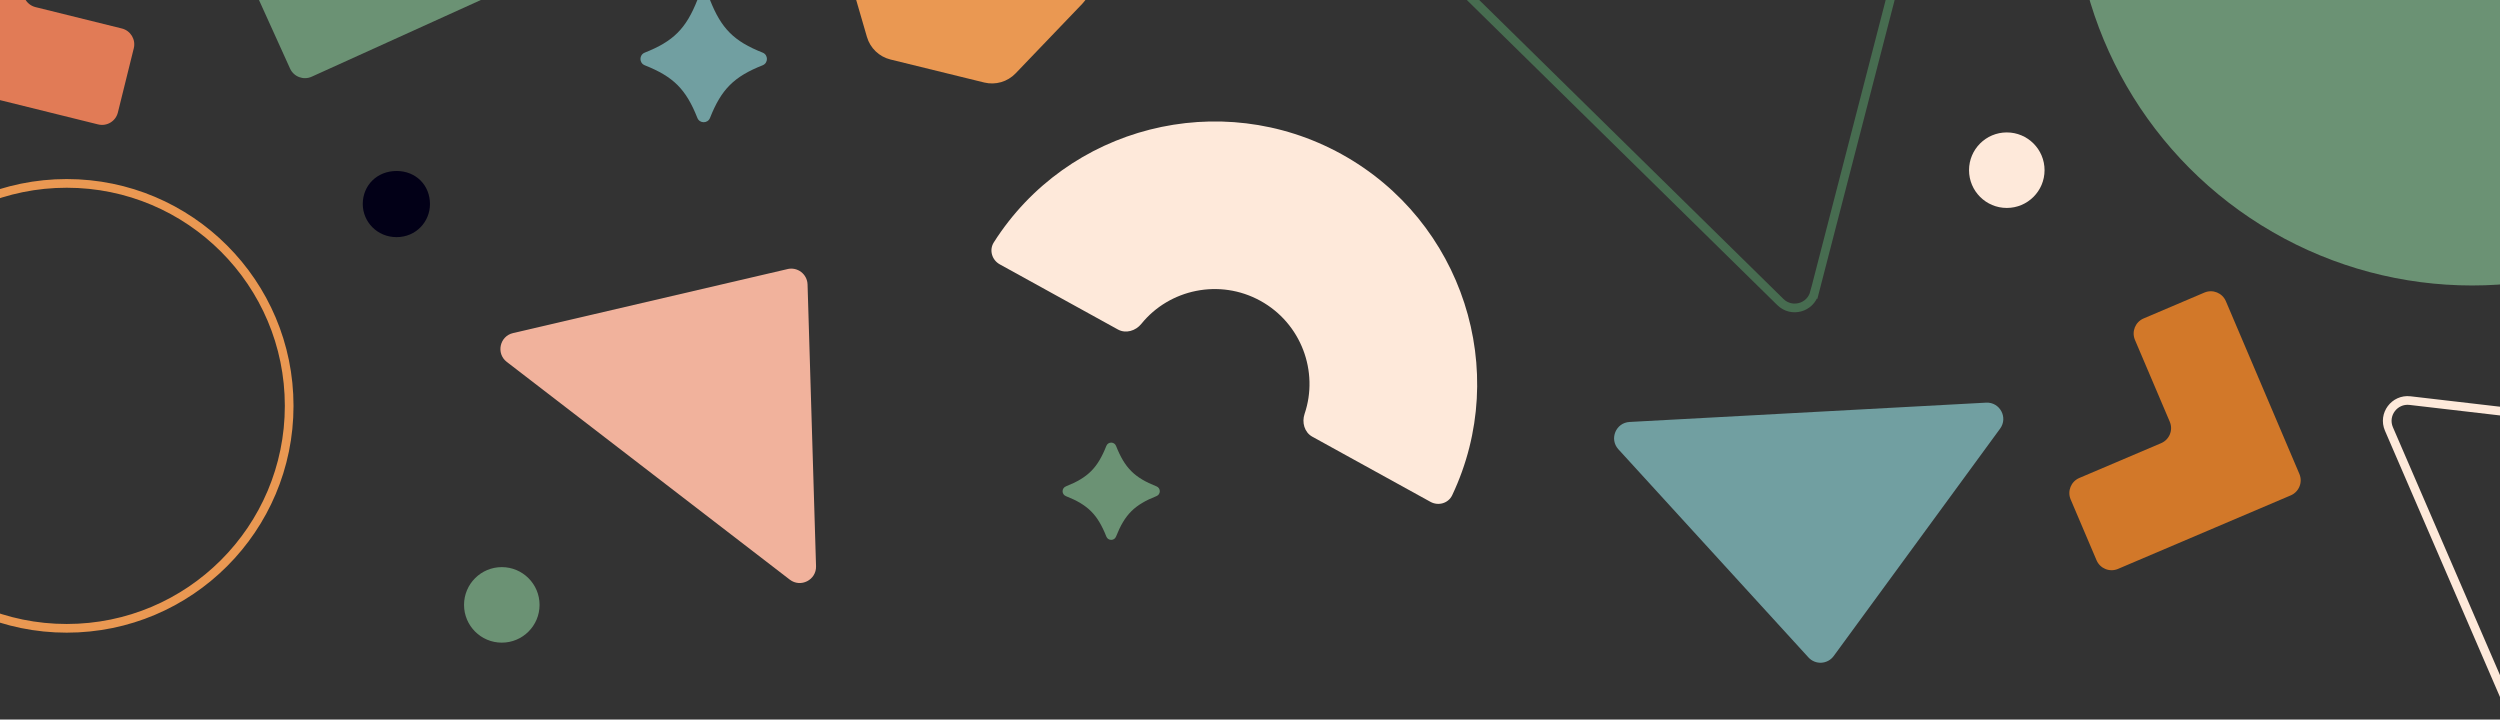 <?xml version="1.0" encoding="UTF-8"?>
<svg id="Layer_1" xmlns="http://www.w3.org/2000/svg" version="1.1" viewBox="0 0 1152 331.56">
  <rect x="0" y="0" width="1152" height="331.56" fill="#333333" stroke="none"/>
  <!-- Generator: Adobe Illustrator 29.5.1, SVG Export Plug-In . SVG Version: 2.1.0 Build 141)  -->
  <defs>
    <style>
      .st0, .st1, .st2, .st3 {
        fill: none;
      }

      .st4, .st5, .st6, .st7 {
        fill-rule: evenodd;
      }

      .st4, .st8 {
        fill: #fee9da;
      }

      .st5 {
        fill: #e17b56;
      }

      .st1 {
        stroke: #476c50;
      }

      .st1, .st2, .st3 {
        stroke-width: 4px;
      }

      .st9 {
        fill: #020017;
      }

      .st10, .st6 {
        fill: #6b9274;
      }

      .st2 {
        stroke: #fee9da;
      }

      .st11 {
        fill: #f1b29c;
      }

      .st3 {
        stroke: #ea9852;
      }

      .st12 {
        fill: #719fa1;
      }

      .st13 {
        fill: #ea9852;
      }

      .st7 {
        fill: #d27829;
      }
    </style>
  </defs>
  <rect class="st0" x="-15.7" y="-22.42" width="1170" height="738" transform="translate(1138.59 693.15) rotate(180)"/>
  <path class="st9" d="M182.73,109.27c8.97,0,15.4-7.11,15.4-15.24,0-8.63-6.43-15.24-15.4-15.24s-15.57,6.6-15.57,15.24c0,8.13,6.6,15.24,15.57,15.24Z"/>
  <path class="st2" d="M1296.08,649.7l-195.26-452.03c-2.87-6.65,2.53-13.91,9.72-13.07l489.1,56.92c7.19.84,10.78,9.14,6.46,14.95l-293.84,395.11c-4.32,5.81-13.31,4.76-16.18-1.88Z"/>
  <path class="st1" d="M836.11,134.84c-1.81,7.01-10.53,9.43-15.7,4.35l-295.8-290.67c-5.16-5.07-2.9-13.84,4.08-15.77l399.63-110.83c6.98-1.94,13.43,4.4,11.62,11.42l-103.83,401.5Z"/>
  <circle class="st10" cx="1139.15" cy="-52.31" r="183.86"/>
  <circle class="st3" cx="30.74" cy="187.02" r="102.51"/>
  <circle class="st10" cx="231.23" cy="278.73" r="17.4"/>
  <circle class="st8" cx="924.73" cy="78.42" r="17.4"/>
  <path class="st13" d="M387.06-25.7c-1.5-5.16-.13-10.73,3.58-14.61l30.78-32.11c3.71-3.88,9.23-5.48,14.45-4.2l43.19,10.6c5.22,1.28,9.36,5.25,10.86,10.41l12.41,42.71c1.5,5.16.14,10.73-3.58,14.61l-30.77,32.11c-3.72,3.88-9.24,5.48-14.45,4.2l-43.19-10.6c-5.22-1.28-9.36-5.25-10.86-10.41l-12.41-42.71Z"/>
  <path class="st12" d="M844.96,302.31c-2.81,3.84-8.42,4.14-11.63.63l-87.58-95.91c-4.28-4.69-1.19-12.24,5.15-12.59l164.28-8.9c6.34-.34,10.23,6.83,6.48,11.96l-76.7,104.81Z"/>
  <path class="st11" d="M362.89,123.98c4.63-1.08,9.08,2.35,9.23,7.1l3.91,129.82c.19,6.34-7.08,10.06-12.11,6.19l-130.39-100.32c-5.03-3.87-3.3-11.85,2.88-13.29l126.49-29.49Z"/>
  <path class="st7" d="M1020.61,243.15l34.97-14.88c3.82-1.63,5.6-6.05,3.98-9.87l-14.88-34.97-19-44.64c-1.63-3.82-6.05-5.6-9.87-3.98l-28.05,11.94c-3.82,1.63-5.6,6.05-3.98,9.87l16.05,37.72c1.63,3.82-.15,8.24-3.98,9.87l-37.72,16.05c-3.82,1.63-5.6,6.05-3.98,9.87l11.94,28.05c1.63,3.82,6.05,5.6,9.87,3.98l44.64-19Z"/>
  <path class="st5" d="M-35.13-9.47l-9.14,36.89c-1,4.03,1.47,8.11,5.5,9.11L-1.88,45.67l47.09,11.66c4.03,1,8.12-1.46,9.11-5.5l7.33-29.59c1-4.03-1.47-8.11-5.49-9.11L16.37,3.28c-4.03-1-6.5-5.08-5.5-9.11l9.86-39.79c1-4.03-1.47-8.11-5.5-9.11l-29.59-7.33c-4.03-1-8.12,1.46-9.11,5.5l-11.65,47.09Z"/>
  <path class="st6" d="M117.97-3.02l15.69,34.62c1.72,3.78,6.18,5.46,9.96,3.75l34.62-15.69L222.42-.38c3.79-1.72,5.46-6.17,3.75-9.96l-12.59-27.76c-1.71-3.78-6.17-5.46-9.95-3.75l-37.34,16.92c-3.79,1.72-8.25.04-9.96-3.75l-16.93-37.33c-1.71-3.78-6.17-5.46-9.96-3.75l-27.76,12.59c-3.78,1.72-5.46,6.17-3.74,9.96L117.97-3.02Z"/>
  <path class="st4" d="M460.7,121.81c-3.64-2.01-4.98-6.6-2.76-10.11,33.96-53.48,104.28-71.52,160.18-40.7,55.9,30.83,78.16,99.92,51.06,157.18-1.78,3.76-6.38,5.08-10.02,3.07l-54.46-30.03c-3.63-2.01-4.88-6.57-3.55-10.51,6.61-19.42-1.5-41.69-20.33-52.08-18.84-10.39-41.99-5.35-54.89,10.6-2.6,3.23-7.14,4.61-10.78,2.61l-54.45-30.03Z"/>
  <path class="st12" d="M297.1,24.25c13.22-5.24,19.02-11.03,24.25-24.26,1.04-2.64,4.78-2.64,5.82,0,5.24,13.23,11.03,19.02,24.26,24.26,2.63,1.05,2.63,4.78,0,5.83-13.23,5.24-19.03,11.03-24.26,24.26-1.04,2.64-4.78,2.64-5.82,0-5.24-13.23-11.03-19.02-24.25-24.26-2.64-1.05-2.64-4.78,0-5.83h0Z"/>
  <path class="st10" d="M491.16,224.12c10.16-4.02,14.61-8.47,18.64-18.64.8-2.03,3.67-2.03,4.47,0,4.03,10.17,8.48,14.62,18.65,18.64,2.02.8,2.02,3.67,0,4.48-10.17,4.02-14.62,8.47-18.65,18.65-.8,2.03-3.67,2.03-4.47,0-4.03-10.17-8.48-14.62-18.64-18.64-2.03-.8-2.03-3.67,0-4.48h0Z"/>
</svg>